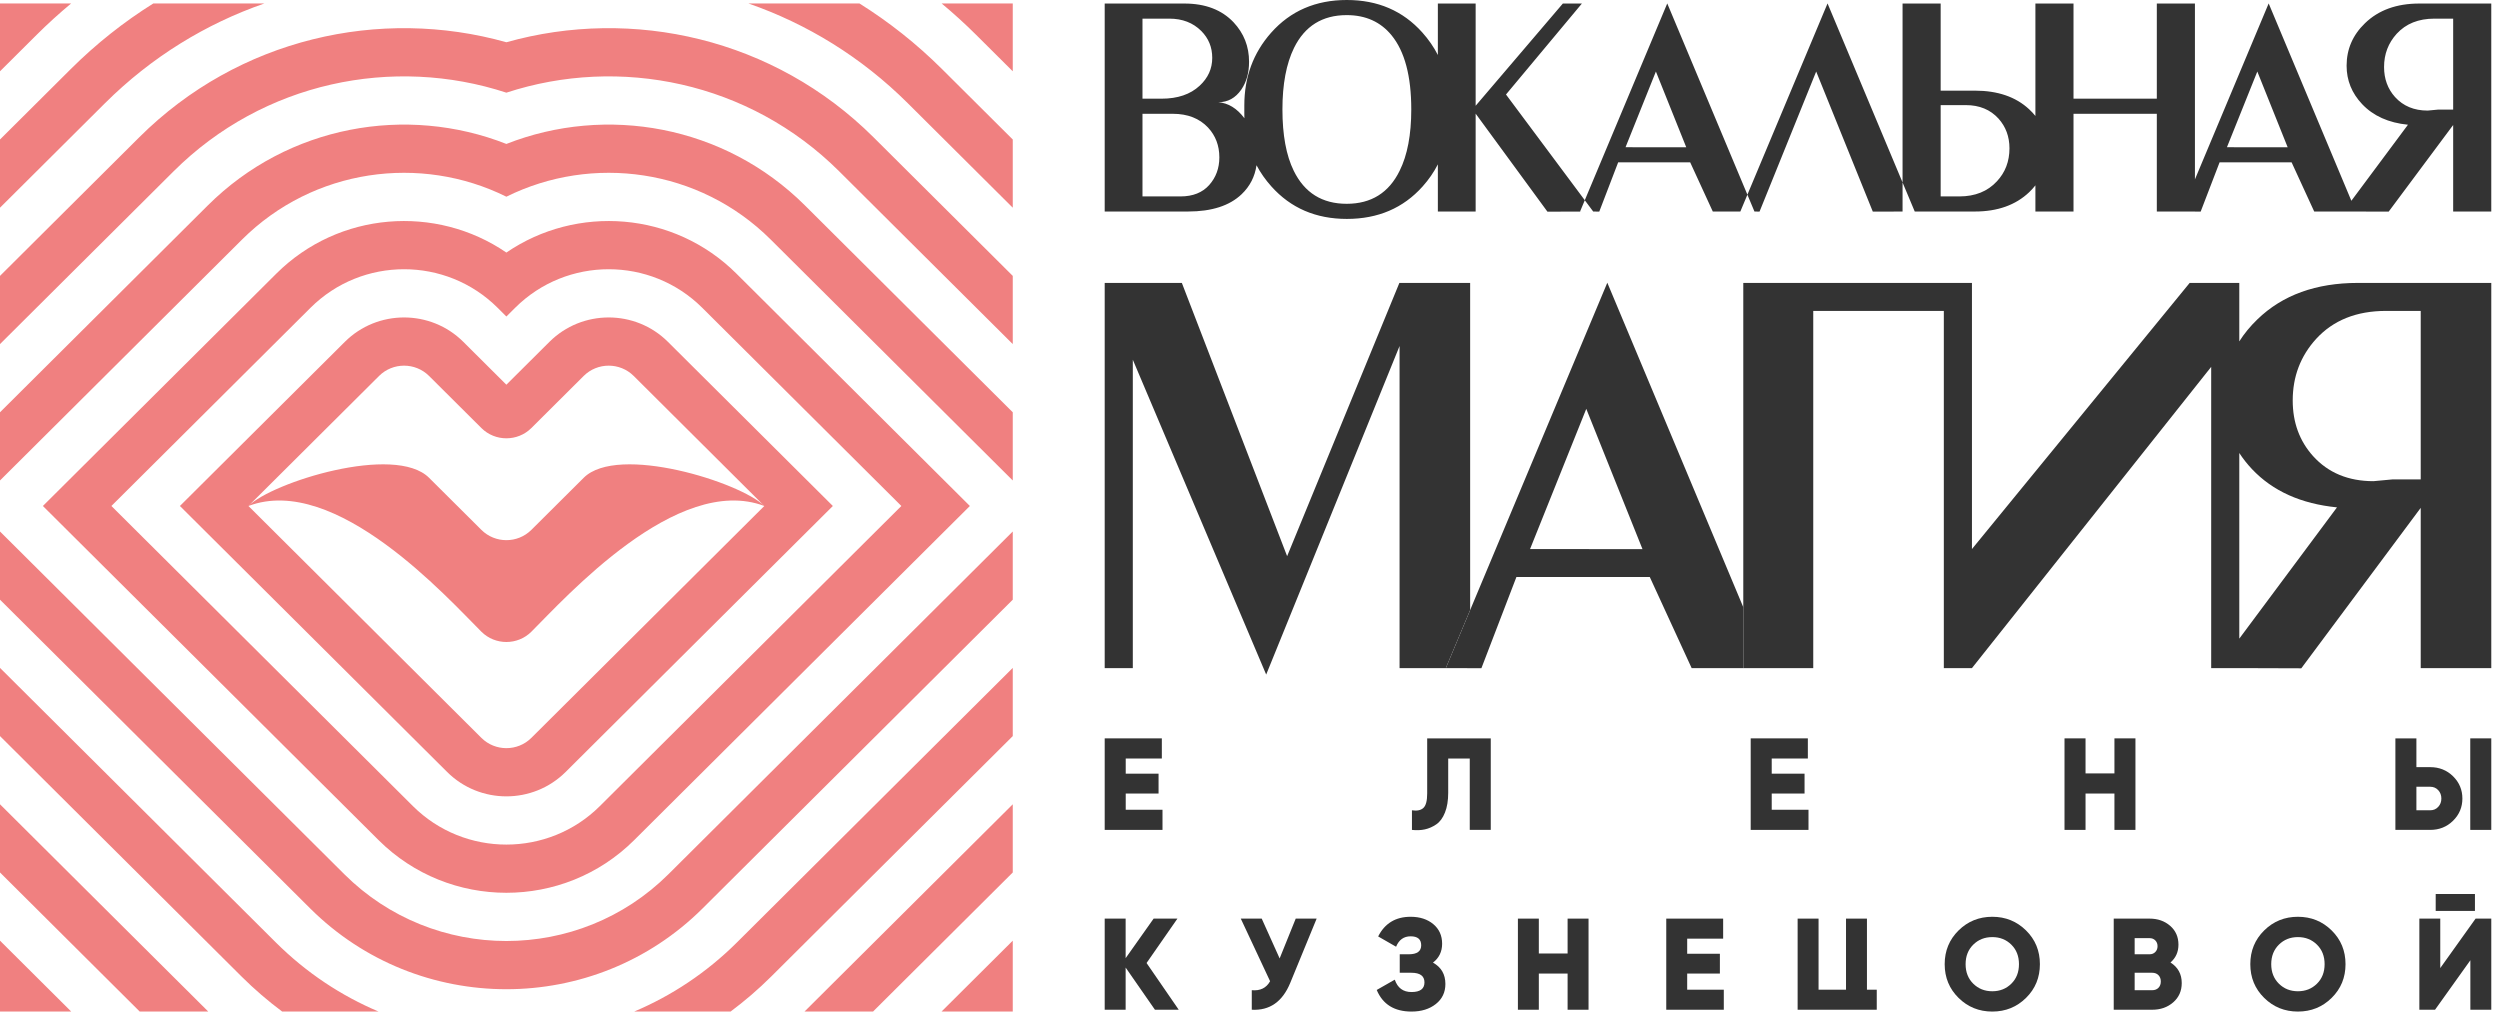 <?xml version="1.0" encoding="UTF-8"?> <svg xmlns="http://www.w3.org/2000/svg" width="173" height="70" viewBox="0 0 173 70" fill="none"><g clip-path="url(#clip0_8041_7)"><path fill-rule="evenodd" clip-rule="evenodd" d="M86.112 8.182C85.602 7.5 85.001 7.13 84.312 7.074C84.967 7.074 85.496 6.781 85.898 6.199C86.256 5.68 86.435 5.035 86.435 4.275C86.435 3.214 86.077 2.306 85.362 1.542C84.543 0.679 83.41 0.245 81.965 0.245H76.445V14.637H82.211C83.85 14.637 85.087 14.237 85.921 13.44C86.493 12.893 86.837 12.226 86.951 11.435C87.227 11.954 87.57 12.444 87.98 12.902C89.321 14.4 91.06 15.149 93.202 15.149C95.359 15.149 97.106 14.4 98.446 12.902C98.87 12.428 99.222 11.918 99.5 11.374V14.637H102.115V7.864L107.083 14.648L109.845 14.639L110.67 14.641L111.977 11.234H116.961L118.525 14.637H120.432L121.761 14.641L125.68 4.95L129.598 14.644L132.5 14.637H136.663C138.228 14.637 139.479 14.192 140.418 13.302C140.577 13.15 140.72 12.991 140.85 12.827V14.637H143.487V7.875H149.252V14.637L152.287 14.641L153.595 11.234H158.579L160.143 14.637H162.161L165.297 14.644L169.759 8.65V14.637H172.396V0.245H167.413C165.849 0.245 164.597 0.697 163.659 1.605C162.809 2.425 162.385 3.403 162.385 4.549C162.385 5.561 162.742 6.444 163.458 7.204C164.231 8.023 165.29 8.498 166.631 8.631L162.714 13.894L156.992 0.237L151.889 12.414V0.245H149.252V6.829H143.487V0.245H140.85V8.024C140.72 7.864 140.577 7.71 140.418 7.563C139.494 6.703 138.243 6.273 136.663 6.273H134.294V0.245H131.657V12.627L126.466 0.237L120.92 13.472L115.374 0.237L109.667 13.856L104.215 6.54L109.467 0.245H108.149L102.115 7.319V0.245H99.5V3.806C99.217 3.251 98.858 2.732 98.424 2.247C97.083 0.749 95.344 9.15527e-05 93.202 9.15527e-05C91.046 9.15527e-05 89.299 0.756 87.958 2.269C86.725 3.663 86.107 5.339 86.107 7.296V7.875C86.107 7.978 86.108 8.081 86.112 8.182ZM83.675 12.806C83.206 13.328 82.546 13.592 81.697 13.592H79.06V7.875H81.161C82.189 7.875 83.001 8.194 83.597 8.828C84.118 9.387 84.379 10.077 84.379 10.889C84.379 11.641 84.144 12.279 83.675 12.806ZM131.657 12.627L132.5 14.637H131.657V12.627ZM120.92 13.472L121.408 14.637H120.432L120.92 13.472ZM109.667 13.856L110.249 14.637L109.845 14.639L109.34 14.637L109.667 13.856ZM80.379 6.829H79.06V1.29H80.915C81.824 1.29 82.561 1.576 83.127 2.143C83.634 2.651 83.887 3.27 83.887 4.004C83.887 4.753 83.597 5.394 83.016 5.932C82.375 6.529 81.496 6.829 80.379 6.829ZM96.856 11.816C96.111 13.339 94.889 14.103 93.191 14.103C91.492 14.103 90.271 13.339 89.526 11.816C89.004 10.752 88.744 9.335 88.744 7.574C88.744 5.828 89.012 4.404 89.548 3.311C90.293 1.802 91.507 1.046 93.191 1.046C94.502 1.046 95.537 1.513 96.297 2.443C97.206 3.556 97.66 5.265 97.66 7.574C97.66 9.321 97.392 10.737 96.856 11.816ZM114.588 4.95L116.689 10.192L112.487 10.188L114.588 4.95ZM134.294 7.274H136.038C136.976 7.274 137.729 7.585 138.295 8.205C138.801 8.768 139.055 9.454 139.055 10.266C139.055 11.167 138.764 11.931 138.183 12.55C137.542 13.243 136.678 13.592 135.591 13.592H134.294V7.274ZM156.206 4.95L158.307 10.192L154.104 10.188L156.206 4.95ZM169.759 7.585H168.71L167.994 7.652C167.056 7.652 166.303 7.341 165.736 6.714C165.23 6.151 164.977 5.457 164.977 4.638C164.977 3.745 165.268 2.981 165.849 2.339C166.489 1.639 167.361 1.29 168.463 1.29H169.759V7.585Z" fill="#333333"></path><path d="M80.445 56.035H77.9V54.913H80.172V53.538H77.9V52.489H80.399V51.095H76.445V57.429H80.445V56.035Z" fill="#333333"></path><path d="M97.707 56.072V57.429C98.028 57.465 98.327 57.453 98.602 57.393C98.878 57.332 99.142 57.216 99.393 57.044C99.645 56.872 99.845 56.599 99.993 56.225C100.142 55.851 100.216 55.396 100.216 54.859V52.489H101.707V57.429H103.161V51.095H98.761V54.913C98.761 55.414 98.674 55.746 98.498 55.909C98.322 56.072 98.059 56.126 97.707 56.072Z" fill="#333333"></path><path d="M125.148 56.035H122.603V54.913H124.875V53.538H122.603V52.489H125.103V51.095H121.148V57.429H125.148V56.035Z" fill="#333333"></path><path d="M147.773 51.095H146.319V53.52H144.319V51.095H142.864V57.429H144.319V54.913H146.319V57.429H147.773V51.095Z" fill="#333333"></path><path fill-rule="evenodd" clip-rule="evenodd" d="M165.761 51.095V57.429H168.17C168.795 57.429 169.322 57.218 169.752 56.795C170.181 56.373 170.397 55.861 170.397 55.257C170.397 54.654 170.181 54.141 169.752 53.719C169.322 53.297 168.795 53.086 168.17 53.086H167.215V51.095H165.761ZM168.17 56.072H167.215V54.443H168.17C168.394 54.443 168.579 54.521 168.724 54.678C168.871 54.835 168.942 55.028 168.942 55.257C168.942 55.486 168.871 55.679 168.724 55.836C168.579 55.993 168.394 56.072 168.17 56.072Z" fill="#333333"></path><path d="M170.942 51.095V57.429H172.397V51.095H170.942Z" fill="#333333"></path><path d="M89.069 38.488L96.837 19.578H101.734V42.215L100.05 46.233H96.85V23.945L87.62 46.68L78.391 24.893V46.233H76.445V19.578H81.784L89.069 38.488Z" fill="#333333"></path><path fill-rule="evenodd" clip-rule="evenodd" d="M120.635 42.017V46.233H125.477V21.515H134.513V46.233H136.459L153.014 25.387V46.233H154.959L159.249 46.247L167.514 35.144V46.233H172.397V19.578H163.168C160.27 19.578 157.952 20.416 156.214 22.098C155.717 22.577 155.3 23.086 154.959 23.624V19.578H151.525L136.459 37.994V19.578H136.197H134.513H120.635V42.017ZM154.959 44.193V31.348C155.211 31.735 155.505 32.108 155.841 32.466C157.277 33.984 159.235 34.863 161.719 35.11L154.959 44.193ZM165.568 33.174H167.514V21.515H165.113C163.071 21.515 161.457 22.16 160.27 23.458C159.194 24.645 158.656 26.06 158.656 27.715C158.656 29.232 159.125 30.516 160.063 31.56C161.111 32.72 162.505 33.297 164.244 33.297L165.568 33.174Z" fill="#333333"></path><path fill-rule="evenodd" clip-rule="evenodd" d="M120.634 42.017V46.233H117.062L114.165 39.93H104.935L102.513 46.24L100.051 46.233L101.735 42.215L111.226 19.564L120.634 42.017ZM113.661 38.001L109.77 28.292L105.88 37.994L113.661 38.001Z" fill="#333333"></path><path d="M79.921 69.874H81.568L79.342 66.64L81.478 63.568H79.831L77.894 66.306V63.568H76.445V69.874H77.894V66.955L79.921 69.874Z" fill="#333333"></path><path d="M91.112 63.568H89.664L88.551 66.324L87.311 63.568H85.862L87.89 67.901C87.63 68.369 87.208 68.576 86.623 68.522V69.874C87.86 69.94 88.747 69.321 89.284 68.018L91.112 63.568Z" fill="#333333"></path><path d="M100.021 68.09C100.021 67.424 99.735 66.931 99.162 66.613C99.584 66.288 99.795 65.853 99.795 65.306C99.795 64.742 99.591 64.29 99.184 63.95C98.777 63.611 98.253 63.441 97.614 63.441C96.576 63.441 95.828 63.895 95.369 64.802L96.609 65.513C96.808 65.033 97.143 64.793 97.614 64.793C98.103 64.793 98.347 65 98.347 65.414C98.347 65.829 98.06 66.036 97.487 66.036H96.862V67.315H97.668C98.272 67.315 98.573 67.538 98.573 67.982C98.573 68.427 98.275 68.649 97.677 68.649C97.098 68.649 96.712 68.364 96.519 67.793L95.269 68.505C95.686 69.501 96.488 70 97.677 70C98.359 70 98.92 69.826 99.361 69.477C99.801 69.129 100.021 68.667 100.021 68.09Z" fill="#333333"></path><path d="M109.927 63.568H108.478V65.982H106.487V63.568H105.039V69.874H106.487V67.37H108.478V69.874H109.927V63.568Z" fill="#333333"></path><path d="M119.287 68.487H116.753V67.37H119.016V66H116.753V64.955H119.242V63.568H115.305V69.874H119.287V68.487Z" fill="#333333"></path><path d="M129.871 68.487H129.193V63.568H127.744V68.487H125.844V63.568H124.396V69.874H129.871V68.487Z" fill="#333333"></path><path fill-rule="evenodd" clip-rule="evenodd" d="M137.867 70C138.784 70 139.562 69.685 140.202 69.054C140.842 68.423 141.161 67.646 141.161 66.721C141.161 65.796 140.842 65.018 140.202 64.387C139.562 63.757 138.784 63.441 137.867 63.441C136.95 63.441 136.171 63.757 135.532 64.387C134.892 65.018 134.572 65.796 134.572 66.721C134.572 67.646 134.892 68.423 135.532 69.054C136.171 69.685 136.95 70 137.867 70ZM137.867 68.595C137.342 68.595 136.903 68.42 136.55 68.072C136.197 67.724 136.02 67.273 136.02 66.721C136.02 66.168 136.197 65.718 136.55 65.369C136.903 65.021 137.342 64.847 137.867 64.847C138.392 64.847 138.831 65.021 139.184 65.369C139.537 65.718 139.713 66.168 139.713 66.721C139.713 67.273 139.537 67.724 139.184 68.072C138.831 68.42 138.392 68.595 137.867 68.595Z" fill="#333333"></path><path fill-rule="evenodd" clip-rule="evenodd" d="M150.976 68.027C150.976 67.408 150.717 66.934 150.198 66.604C150.566 66.285 150.749 65.874 150.749 65.369C150.749 64.835 150.558 64.401 150.175 64.067C149.791 63.734 149.316 63.568 148.749 63.568H146.27V69.874H148.931C149.51 69.874 149.995 69.703 150.388 69.36C150.78 69.018 150.976 68.574 150.976 68.027ZM147.718 64.919H148.749C148.912 64.919 149.045 64.971 149.147 65.076C149.25 65.181 149.302 65.315 149.302 65.477C149.302 65.64 149.25 65.773 149.147 65.878C149.045 65.984 148.912 66.036 148.749 66.036H147.718V64.919ZM149.365 68.356C149.257 68.467 149.112 68.522 148.931 68.522H147.718V67.315H148.931C149.112 67.315 149.257 67.371 149.365 67.482C149.474 67.593 149.528 67.739 149.528 67.919C149.528 68.099 149.474 68.245 149.365 68.356Z" fill="#333333"></path><path fill-rule="evenodd" clip-rule="evenodd" d="M159.016 70C159.933 70 160.711 69.685 161.351 69.054C161.991 68.423 162.31 67.646 162.31 66.721C162.31 65.796 161.991 65.018 161.351 64.387C160.711 63.757 159.933 63.441 159.016 63.441C158.099 63.441 157.32 63.757 156.681 64.387C156.041 65.018 155.721 65.796 155.721 66.721C155.721 67.646 156.041 68.423 156.681 69.054C157.32 69.685 158.099 70 159.016 70ZM159.016 68.595C158.492 68.595 158.051 68.42 157.7 68.072C157.347 67.724 157.169 67.273 157.169 66.721C157.169 66.168 157.347 65.718 157.7 65.369C158.051 65.021 158.492 64.847 159.016 64.847C159.541 64.847 159.98 65.021 160.333 65.369C160.686 65.718 160.863 66.168 160.863 66.721C160.863 67.273 160.686 67.724 160.333 68.072C159.98 68.42 159.541 68.595 159.016 68.595Z" fill="#333333"></path><path d="M168.55 61.865V63.036H171.266V61.865H168.55Z" fill="#333333"></path><path d="M170.949 66.45V69.874H172.397V63.568H171.311L168.866 66.991V63.568H167.419V69.874H168.505L170.949 66.45Z" fill="#333333"></path><path fill-rule="evenodd" clip-rule="evenodd" d="M51.793 0.241H59.477C61.504 1.51 63.421 3.022 65.185 4.778L70.083 9.653V14.373L62.814 7.138C59.599 3.938 55.819 1.639 51.793 0.241ZM18.291 0.241H10.606C8.579 1.51 6.662 3.022 4.898 4.778L0 9.653V14.373L7.269 7.138C10.484 3.938 14.264 1.639 18.291 0.241ZM4.92 0.241H0V4.934L2.528 2.418C3.299 1.65 4.098 0.925 4.92 0.241ZM0 19.092V23.811L12.01 11.857C18.234 5.661 27.207 3.847 35.041 6.413C42.876 3.847 51.849 5.661 58.073 11.857L70.083 23.811V19.092L60.444 9.497C53.571 2.656 43.782 0.465 35.041 2.924C26.301 0.465 16.512 2.656 9.639 9.497L0 19.092ZM0 28.53V33.249L16.751 16.576C21.695 11.655 29.107 10.667 35.041 13.612C40.976 10.667 48.389 11.655 53.332 16.576L70.083 33.249V28.53L55.703 14.216C50.123 8.662 41.947 7.244 35.041 9.961C28.136 7.244 19.96 8.662 14.38 14.216L0 28.53ZM0 36.779V41.498L21.46 62.859C25.207 66.589 30.124 68.454 35.041 68.454C39.959 68.454 44.876 66.589 48.623 62.859L70.083 41.498V36.779L46.252 60.5C43.159 63.578 39.1 65.117 35.041 65.118C30.983 65.117 26.924 63.578 23.831 60.5L0 36.779ZM0 46.218V50.937L16.719 67.579C17.609 68.464 18.549 69.27 19.528 70H26.198C23.614 68.907 21.195 67.314 19.09 65.219L0 46.218ZM0 55.656V60.375L9.67 70H14.412C14.391 69.979 14.37 69.959 14.349 69.938L0 55.656ZM0 65.094V70H4.929L0 65.094ZM35.041 17.477C30.173 14.143 23.448 14.629 19.121 18.936L2.968 35.014L26.201 58.14C28.64 60.567 31.841 61.781 35.041 61.781C38.242 61.781 41.443 60.567 43.882 58.14L67.115 35.014L50.962 18.936C46.635 14.629 39.91 14.143 35.041 17.477ZM35.041 58.445C32.699 58.445 30.356 57.557 28.572 55.781L7.709 35.014L21.492 21.295C25.061 17.743 30.862 17.743 34.431 21.295L35.041 21.903L35.652 21.295C39.221 17.743 45.022 17.743 48.591 21.295L62.374 35.014L41.511 55.781C39.727 57.557 37.384 58.445 35.041 58.445ZM35.041 26.622L32.061 23.655C29.8 21.405 26.123 21.405 23.863 23.655L12.45 35.014L30.942 53.421C32.073 54.546 33.557 55.108 35.041 55.108C36.526 55.108 38.01 54.546 39.141 53.421L57.633 35.014L46.22 23.655C43.96 21.405 40.283 21.405 38.022 23.655L35.041 26.622ZM35.041 51.772C34.415 51.772 33.789 51.535 33.313 51.061L17.192 35.014L26.233 26.014C27.185 25.067 28.738 25.067 29.69 26.014L33.313 29.621C33.789 30.095 34.415 30.331 35.041 30.331C35.668 30.331 36.294 30.095 36.77 29.621L40.393 26.014C41.345 25.067 42.898 25.067 43.85 26.014L52.891 35.014L36.77 51.061C36.294 51.535 35.668 51.772 35.041 51.772ZM17.192 35.014C23.228 32.736 30.977 41.39 33.313 43.715C33.789 44.189 34.415 44.426 35.041 44.426C35.668 44.426 36.294 44.189 36.77 43.715C39.106 41.39 46.855 32.736 52.891 35.014C51.24 33.371 42.758 30.708 40.393 33.062L36.77 36.668C36.294 37.142 35.668 37.379 35.041 37.379C34.415 37.379 33.789 37.142 33.313 36.668L29.69 33.062C27.325 30.708 18.843 33.371 17.192 35.014ZM65.163 0.241H70.083V4.934L67.555 2.418C66.784 1.65 65.985 0.925 65.163 0.241ZM70.083 46.218V50.937L53.364 67.579C52.474 68.464 51.534 69.27 50.556 70H43.885C46.468 68.907 48.888 67.314 50.993 65.219L70.083 46.218ZM70.083 55.656V60.375L60.413 70H55.671C55.692 69.979 55.713 69.959 55.734 69.938L70.083 55.656ZM70.083 65.094V70H65.154L70.083 65.094Z" fill="#F08080"></path></g><defs><clipPath id="clip0_8041_7"><rect width="173" height="70" fill="white"></rect></clipPath></defs></svg> 